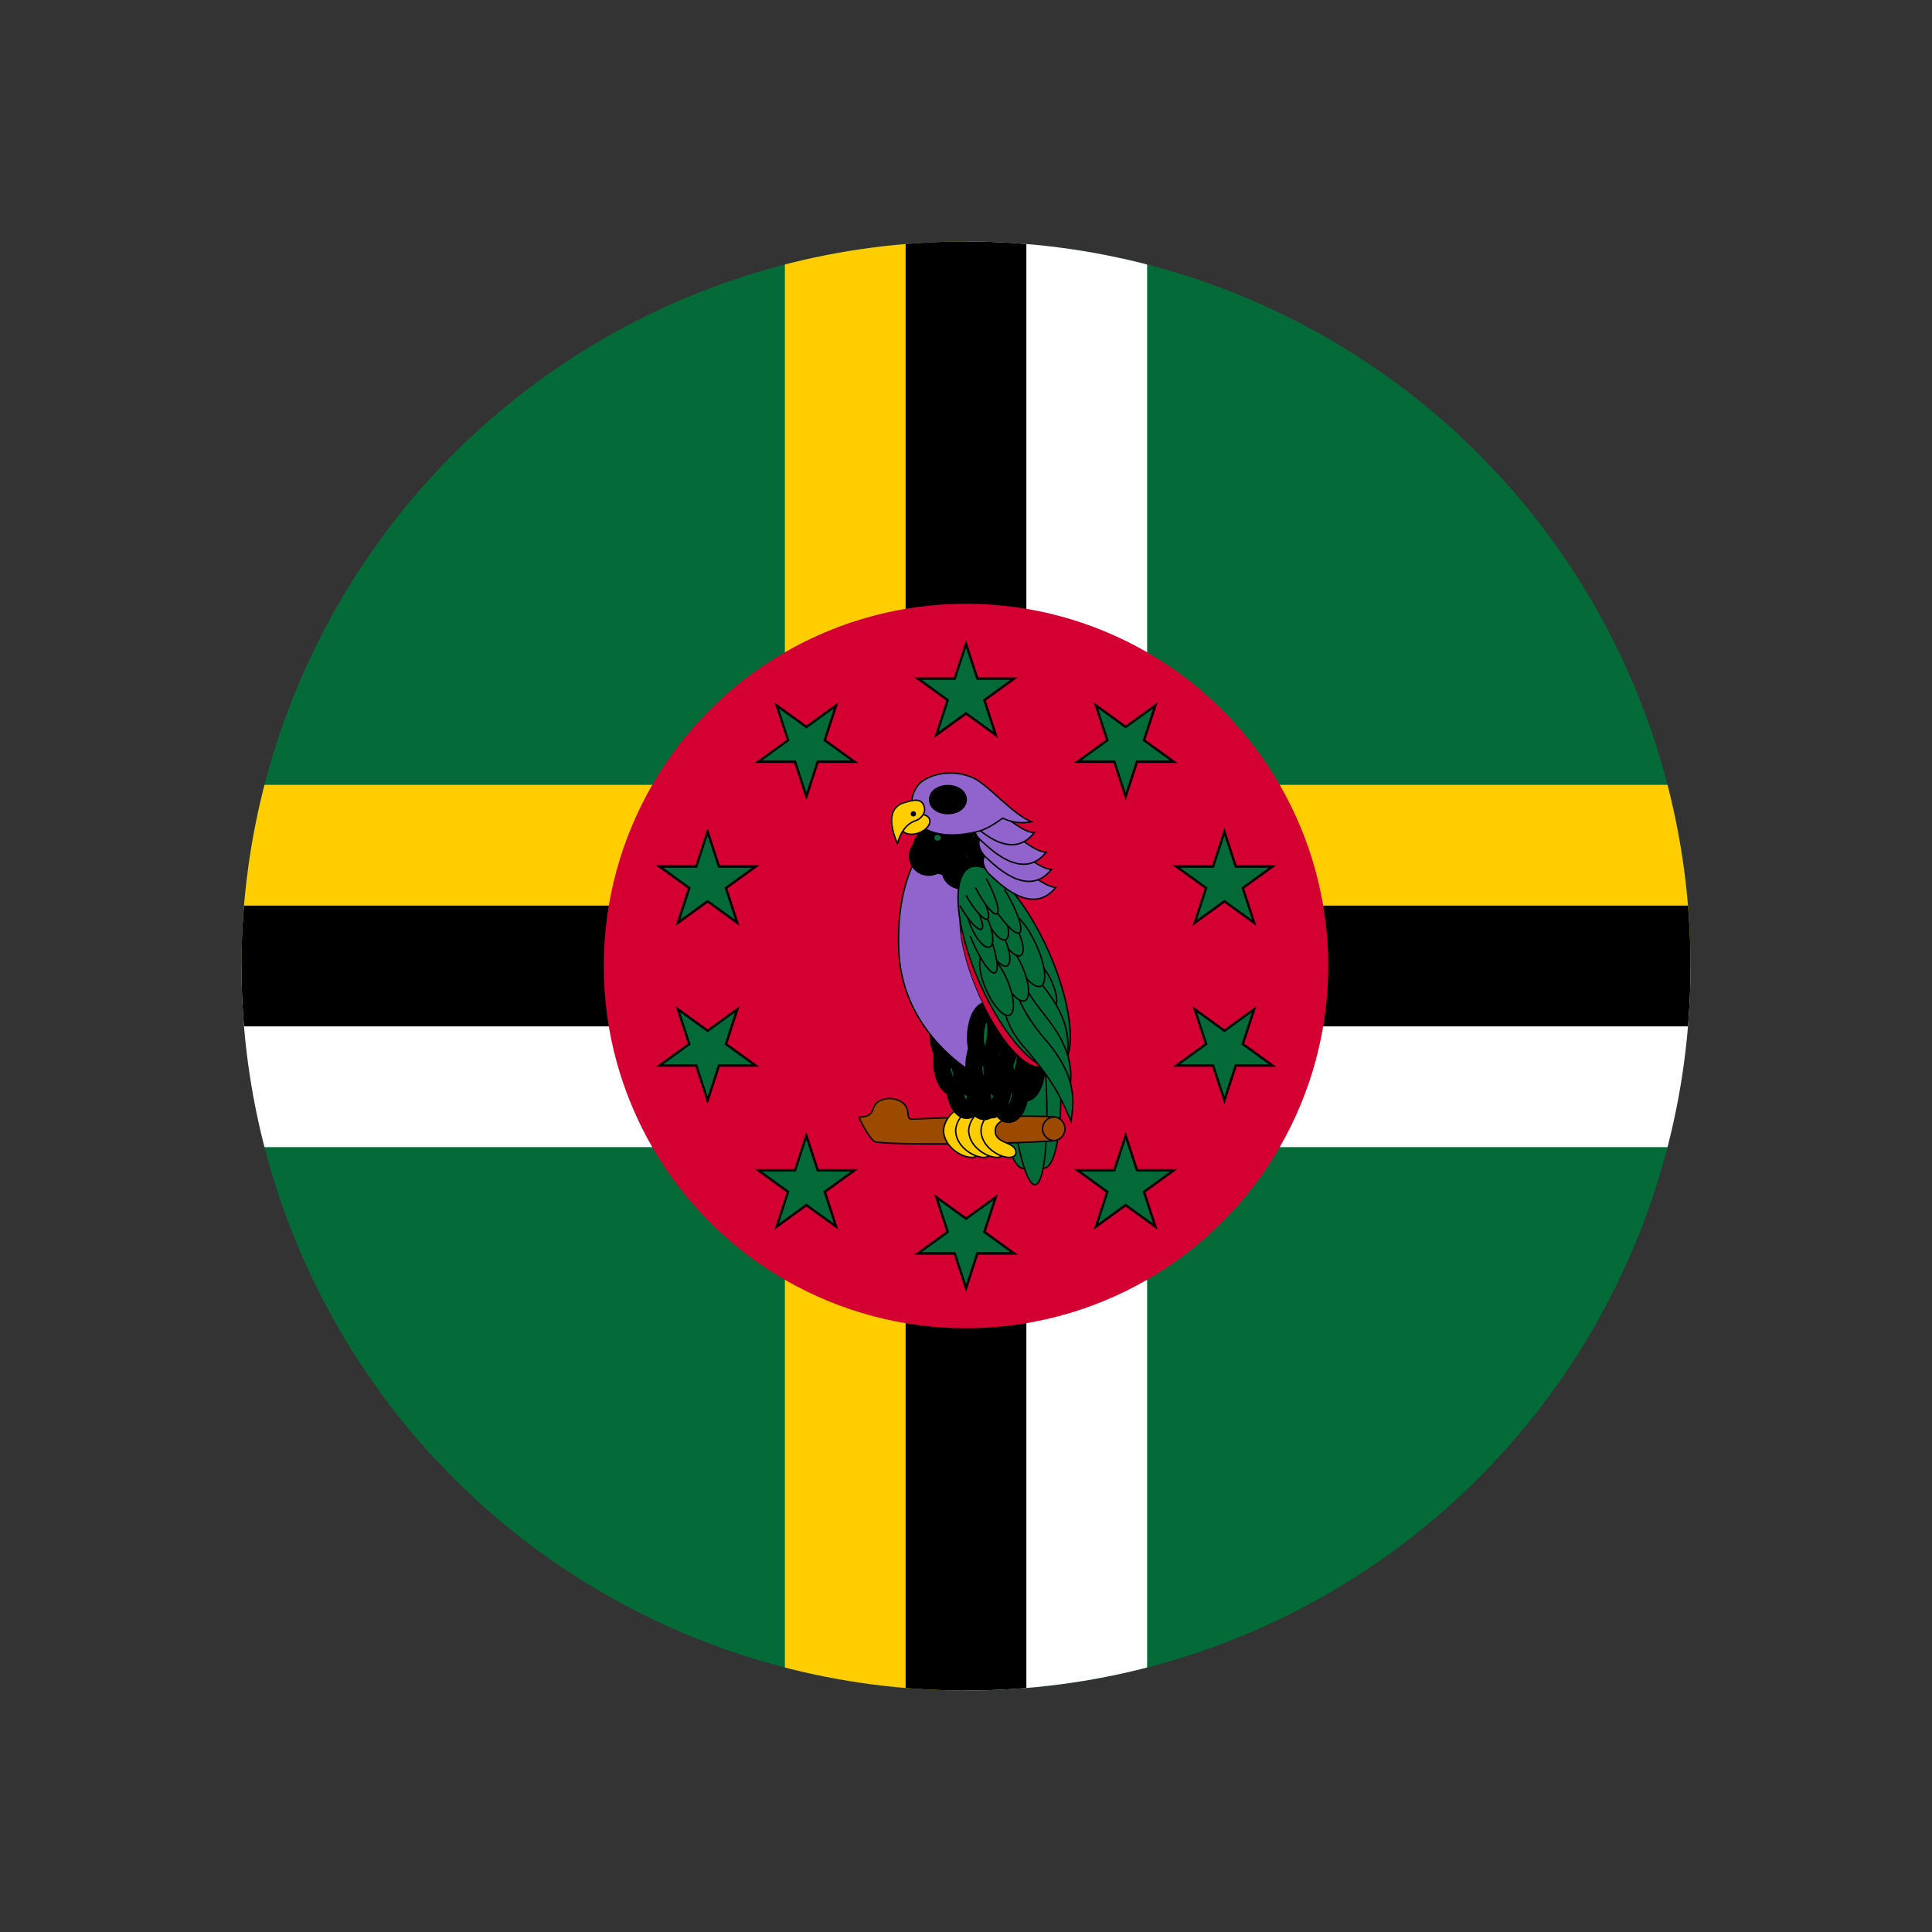 <svg viewBox="0 0 800 800" version="1.1" xmlns:xlink="http://www.w3.org/1999/xlink" xmlns="http://www.w3.org/2000/svg" id="Layer_1">
  
  <rect x="0" y="0" width="800" height="800" fill="#333333" stroke="none"/>
  
  <defs>
    <style>
      .st0, .st1 {
        fill: none;
      }

      .st1, .st2, .st3, .st4, .st5, .st6, .st7, .st8, .st9, .st10, .st11, .st12, .st13, .st14, .st15, .st16, .st17, .st18, .st19, .st20 {
        stroke: #000;
      }

      .st1, .st3, .st7, .st14, .st16, .st18 {
        stroke-width: .6px;
      }

      .st1, .st3, .st7, .st14, .st16, .st18, .st20 {
        stroke-miterlimit: 10;
      }

      .st1, .st17, .st18, .st19 {
        stroke-linecap: round;
      }

      .st21, .st2, .st4 {
        fill: #d50032;
      }

      .st2 {
        stroke-miterlimit: 10;
        stroke-width: .3px;
      }

      .st3 {
        fill: #9c4a00;
      }

      .st4, .st13 {
        stroke-width: 7px;
      }

      .st5 {
        stroke-miterlimit: 10;
        stroke-width: .6px;
      }

      .st5, .st6, .st7, .st8, .st9, .st10, .st11, .st12, .st13, .st22, .st17, .st18, .st19, .st20 {
        fill: #046a38;
      }

      .st6, .st17 {
        stroke-miterlimit: 10;
        stroke-width: .6px;
      }

      .st8, .st19 {
        stroke-miterlimit: 10;
        stroke-width: .6px;
      }

      .st9 {
        stroke-miterlimit: 10;
        stroke-width: .6px;
      }

      .st10 {
        stroke-miterlimit: 10;
        stroke-width: .6px;
      }

      .st11 {
        stroke-miterlimit: 10;
        stroke-width: .6px;
      }

      .st12 {
        stroke-miterlimit: 10;
        stroke-width: .6px;
      }

      .st14 {
        fill: #9063cd;
      }

      .st23 {
        fill: #fff;
      }

      .st15 {
        stroke-miterlimit: 10;
        stroke-width: .6px;
      }

      .st15, .st16, .st24 {
        fill: #ffcd00;
      }

      .st25 {
        clip-path: url(#clippath);
      }
    </style>
    <clipPath id="clippath">
      <circle r="300" cy="400" cx="400" class="st0"></circle>
    </clipPath>
  </defs>
  <g class="st25">
    <g>
      <g>
        <path d="M-200,100H1000v600H-200V100Z" class="st22"></path>
        <path d="M-200,325H1000v75H-200v-75ZM325,100h75v600h-75V100Z" class="st24"></path>
        <path d="M-200,400H1000v75H-200v-75ZM400,100h75v600h-75V100Z" class="st23"></path>
        <path d="M-200,375H1000v50H-200v-50ZM375,100h50v600h-50V100Z"></path>
        <circle r="150" cy="400" cx="400" class="st21"></circle>
      </g>
      <g id="c">
        <g id="b">
          <path d="M400,266.6l4.7,14.4h15.2l-12.3,8.9,4.7,14.4-12.3-8.9-12.3,8.9,4.7-14.4-12.3-8.9h15.2l4.7-14.4h0Z" class="st20" id="a"></path>
          <path d="M478.4,292.1l-4.7,14.4,12.3,8.9h-15.2l-4.7,14.4-4.7-14.4h-15.2l12.3-8.9-4.7-14.4,12.3,8.9,12.3-8.9h0Z" class="st20" id="a1"></path>
        </g>
        <path d="M526.9,358.8l-12.3,8.9,4.7,14.4-12.3-8.9-12.3,8.9,4.7-14.4-12.3-8.9h15.2l4.7-14.4,4.7,14.4h15.2,0Z" class="st20" id="a2"></path>
        <g id="b1">
          <path d="M526.9,441.2h-15.2l-4.7,14.4-4.7-14.4h-15.2l12.3-8.9-4.7-14.4,12.3,8.9,12.3-8.9-4.7,14.4,12.3,8.9h0Z" class="st20" id="a3"></path>
          <path d="M478.4,507.9l-12.3-8.9-12.3,8.9,4.7-14.4-12.3-8.9h15.2l4.7-14.4,4.7,14.4h15.2l-12.3,8.9,4.7,14.4h0Z" class="st20" id="a4"></path>
        </g>
      </g>
      <g id="c1">
        <g id="b2">
          <path d="M400,533.4l-4.7-14.4h-15.2l12.3-8.9-4.7-14.4,12.3,8.9,12.3-8.9-4.7,14.4,12.3,8.9h-15.2l-4.7,14.4h0Z" class="st20" id="a5"></path>
          <path d="M321.6,507.9l4.7-14.4-12.3-8.9h15.2l4.7-14.4,4.7,14.4h15.2l-12.3,8.9,4.7,14.4-12.3-8.9-12.3,8.9h0Z" class="st20" id="a6"></path>
        </g>
        <path d="M273.1,441.2l12.3-8.9-4.7-14.4,12.3,8.9,12.3-8.9-4.7,14.4,12.3,8.9h-15.2l-4.7,14.4-4.7-14.4h-15.2,0Z" class="st20" id="a7"></path>
        <g id="b3">
          <path d="M273.1,358.8h15.2l4.7-14.4,4.7,14.4h15.2l-12.3,8.9,4.7,14.4-12.3-8.9-12.3,8.9,4.7-14.4-12.3-8.9h0Z" class="st20" id="a8"></path>
          <path d="M321.6,292.1l12.3,8.9,12.3-8.9-4.7,14.4,12.3,8.9h-15.2l-4.7,14.4-4.7-14.4h-15.2l12.3-8.9-4.7-14.4h0Z" class="st20" id="a9"></path>
        </g>
      </g>
      <g>
        <ellipse transform="translate(-29.6 30.4) rotate(-4)" ry="44.2" rx="9" cy="439.7" cx="420.6" class="st9"></ellipse>
        <ellipse transform="translate(-29.6 31) rotate(-4)" ry="44.2" rx="9.5" cy="439.6" cx="429.3" class="st9"></ellipse>
        <ellipse transform="translate(-29.8 30.7) rotate(-4)" ry="48.8" rx="7.6" cy="441.9" cx="425.2" class="st9"></ellipse>
      </g>
      <path d="M436.6,472.3c-13.4,1.4-72.1,2.1-74.6.3s-6.3-9.6-6.3-10c7.7-.3,4.3-4.4,8.3-6.6,3.8-2.3,9.3-.8,11,1.9,1.7,2.8.3,5.4,2.4,5.5,2.2,0,43.8-2,59.2-.9,2.5.2,4.4,2.4,4.4,4.9s-1.9,4.7-4.4,4.9h0Z" class="st3"></path>
      <path d="M396.6,468.2c0,5.8,8.4,4.2,8.6,9-.3,5.1-14.3.3-14.5-9.1.6-9.3,14.3-13.9,14.5-8.6.2,4.4-8.4,2.9-8.6,8.7Z" class="st16" id="d"></path>
      <path d="M401.6,468.2c0,5.8,8.4,4.2,8.6,9-.3,5.1-14.3.3-14.5-9.1.6-9.3,14.3-13.9,14.5-8.6.2,4.4-8.4,2.9-8.6,8.7Z" class="st16" id="d1"></path>
      <path d="M407,468.2c0,5.8,8.4,4.2,8.6,9-.3,5.1-14.3.3-14.5-9.1.6-9.3,14.3-13.9,14.5-8.6.2,4.4-8.4,2.9-8.6,8.7Z" class="st16" id="d2"></path>
      <path d="M412.1,468.2c0,5.8,8.4,4.2,8.6,9-.3,5.1-14.3.3-14.5-9.1.6-9.3,14.3-13.9,14.5-8.6.2,4.4-8.4,2.9-8.6,8.7Z" class="st16" id="d3"></path>
      <g>
        <g>
          <path d="M409.9,445c1.8,4.2,1.8,10.2.2,13.4-1.7,3.2-4.5,2.4-6.3-1.8s-1.8-10.2-.2-13.4c1.7-3.2,4.5-2.4,6.3,1.8Z" class="st13"></path>
          <path d="M402.6,444.5c1.8,4.2,1.8,10.2.2,13.4s-4.5,2.4-6.3-1.8-1.8-10.2-.2-13.4,4.5-2.4,6.3,1.8Z" class="st13"></path>
          <path d="M397.3,435c1.8,4.2,1.8,10.2.2,13.4s-4.5,2.4-6.3-1.8-1.8-10.2-.2-13.4,4.5-2.4,6.3,1.8Z" class="st13"></path>
        </g>
        <path d="M405.3,436.5c1.3,5.4.7,11.5-1.3,13.6s-4.6-.5-5.9-5.9-.7-11.5,1.3-13.6,4.6.5,5.9,5.9Z" class="st13"></path>
        <g>
          <path d="M402.6,427.6c1.4,4.8,1.1,10.8-.8,13.3s-4.6.7-6-4.2-1.1-10.8.8-13.3,4.6-.7,6,4.2Z" class="st13"></path>
          <path d="M396,424.6c1.4,4.8,1.1,10.8-.8,13.3s-4.6.7-6-4.2-1.1-10.8.8-13.3,4.6-.7,6,4.2Z" class="st13"></path>
        </g>
      </g>
      <path d="M385.2,347.3s-14.7,12.7-13,47.1c1.8,34.7,32.4,50.9,32.4,50.9h4.8v-98h-24.3,0Z" class="st14"></path>
      <g>
        <g>
          <path d="M421.4,444.2c1.7,3.1,1.7,9.1,0,13.4s-4.5,5.2-6.3,2.1-1.7-9.1,0-13.4,4.5-5.2,6.3-2.1Z" class="st13"></path>
          <path d="M414.3,442.3c1.7,3.1,1.7,9.1,0,13.4s-4.5,5.2-6.3,2.1-1.7-9.1,0-13.4,4.5-5.2,6.3-2.1Z" class="st13"></path>
          <path d="M410.8,432.2c1.7,3.1,1.7,9.1,0,13.4s-4.5,5.2-6.3,2.1c-1.7-3.1-1.7-9.1,0-13.4s4.5-5.2,6.3-2.1Z" class="st13"></path>
        </g>
        <path d="M417.2,430.7c2.1,2,2.8,8,1.6,13.5s-3.8,8.4-5.9,6.4-2.8-8-1.6-13.5,3.8-8.4,5.9-6.4Z" class="st13"></path>
        <g>
          <path d="M427.6,433.8c1.9,2.4,2.4,8.3,1.1,13.2s-4,7.1-5.9,4.7-2.4-8.3-1.1-13.2,4-7.1,5.9-4.7Z" class="st13"></path>
          <path d="M422.7,429.3c1.9,2.4,2.4,8.3,1.1,13.2s-4,7.1-5.9,4.7-2.4-8.3-1.1-13.2,4-7.1,5.9-4.7Z" class="st13"></path>
          <path d="M416.5,423.2c1.9,2.4,2.4,8.3,1.1,13.2s-4,7.1-5.9,4.7-2.4-8.3-1.1-13.2,4-7.1,5.9-4.7Z" class="st13"></path>
          <path d="M410.5,419.2c1.9,2.4,2.4,8.3,1.1,13.2s-4,7.1-5.9,4.7-2.4-8.3-1.1-13.2,4-7.1,5.9-4.7Z" class="st13"></path>
        </g>
      </g>
      <ellipse transform="translate(-127.5 199.7) rotate(-23.5)" ry="38" rx="12.3" cy="406.4" cx="416.3" class="st2"></ellipse>
      <g>
        <ellipse ry="4.5" rx="5.1" cy="359" cx="405.8" class="st13"></ellipse>
        <ellipse ry="4.5" rx="5.1" cy="353.4" cx="405.2" class="st13"></ellipse>
        <ellipse ry="4.7" rx="4.8" cy="360.1" cx="398.1" class="st13"></ellipse>
        <ellipse ry="4.7" rx="4.8" cy="354" cx="399.6" class="st13"></ellipse>
        <ellipse ry="4.7" rx="5.4" cy="354.2" cx="391.7" class="st13"></ellipse>
        <ellipse ry="4.5" rx="5.1" cy="346.3" cx="401.6" class="st13"></ellipse>
        <ellipse ry="4.7" rx="4.8" cy="347.2" cx="394.8" class="st13"></ellipse>
        <ellipse ry="4.7" rx="4.8" cy="354.5" cx="384.6" class="st13"></ellipse>
        <ellipse ry="4.7" rx="4.8" cy="350.9" cx="386.2" class="st13"></ellipse>
        <ellipse ry="4.7" rx="4.8" cy="346.9" cx="388.2" class="st13"></ellipse>
      </g>
      <g>
        <ellipse transform="translate(-125.9 203.5) rotate(-23.8)" ry="45.3" rx="15.7" cy="400.6" cx="419.9" class="st11"></ellipse>
        <ellipse transform="translate(-127.8 209.4) rotate(-23.8)" ry="9.5" rx="3" cy="407.8" cx="432.9" class="st11"></ellipse>
      </g>
      <path d="M431.5,407.8c12.8,15.6,11.2,25.5,9.8,33.8l-18.1-19.4v-19.5l8.3,5.1Z" class="st7"></path>
      <path d="M432.6,420.4c12.8,15.6,11.3,25.5,9.9,33.8l-24.6-38.1v-25.6c1.9,5,1.9,14.3,14.7,29.8h0Z" class="st7"></path>
      <path d="M433,430.6c13.1,15.3,11.7,25.3,10.5,33.7-4.2-9.6-6.5-15.7-19.7-31-13.1-15.3-6.9-26.4-6.2-32.2,2.1,4.9,2.3,14.2,15.3,29.5h.1Z" class="st7"></path>
      <ellipse transform="translate(-126.4 216) rotate(-25)" ry="16.8" rx="5.5" cy="393.1" cx="423.9" class="st10"></ellipse>
      <ellipse transform="translate(-128.3 207.9) rotate(-24.3)" ry="13.8" rx="4.8" cy="401.8" cx="418.8" class="st5"></ellipse>
      <ellipse transform="translate(-127.3 195.5) rotate(-23.2)" ry="13.8" rx="4.8" cy="407.7" cx="412.7" class="st8"></ellipse>
      <ellipse transform="translate(-132.5 241.3) rotate(-28)" ry="10.6" rx="3.8" cy="386.3" cx="417.7" class="st12"></ellipse>
      <ellipse transform="translate(-124.4 205.3) rotate(-24.4)" ry="10.6" rx="3.8" cy="390.3" cx="412.6" class="st6"></ellipse>
      <g>
        <path d="M436.6,462.5c-2.7,0-4.9,2.2-4.9,4.9s2.2,4.9,4.9,4.9h0" class="st1"></path>
        <path d="M401.8,387.8c3.8,9.3,8.4,16,10.3,15,1.9-1,.3-9.3-3.4-18.6" class="st18"></path>
        <ellipse transform="translate(-119.9 204.1) rotate(-24.4)" ry="10.6" rx="3.8" cy="379.4" cx="412" class="st17"></ellipse>
        <ellipse transform="translate(-117.8 190.7) rotate(-23.2)" ry="10.6" rx="3.8" cy="382.4" cx="405.6" class="st19"></ellipse>
        <path d="M397.5,375.1c3.7,6.3,7.7,10.6,9,9.6s-.8-6.8-4.5-13" class="st18"></path>
        <path d="M400.1,370.9c3.3,5.8,7.2,10.2,8.7,9.7s0-5.6-3.3-11.5h0M409.8,373.1c5.1,8.5,10.7,14.4,12.4,13.1s-1-9.3-6.2-17.8" class="st18"></path>
        <path d="M404,367.7c3.4,6.6,7.3,11.4,8.8,10.7,1.4-.7-.2-6.5-3.6-13.1-.2-.4-.5-.9-.7-1.3" class="st18"></path>
      </g>
      <g>
        <path d="M408.1,353.9c-2.4,2.5,0,7,2.3,8.8,2.6,2.2,16.8,17.3,26.8,4.7-8-.2-23-19-29-13.5h0Z" class="st14" id="e"></path>
        <path d="M406.3,346.5c-2.4,2.5,0,7,2.3,8.8,2.6,2.2,16.8,17.3,26.8,4.7-8-.2-23-19-29-13.5h0Z" class="st14" id="e1"></path>
        <path d="M404.1,339.4c-2.4,2.5,0,7,2.3,8.8,2.6,2.2,16.8,17.3,26.8,4.7-8-.2-23-19-29-13.5h0Z" class="st14" id="e2"></path>
        <path d="M399.2,331.3c-2.4,2.5,0,7,2.3,8.8,2.6,2.2,16.8,17.3,26.8,4.7-8-.2-23-19-29-13.5h0Z" class="st14" id="e3"></path>
        <path d="M381.7,323.6c5.1-3.8,14.4-4.9,21.7-1.3,6.1,3,16.2,15.1,23.8,18-5.3.9-8.6,0-12-1.5-6.8,4.8-9.2,5.6-16,6.6-9.6,1.3-17.5-1.2-20.3-6.1-2.8-4.8-1.6-12.3,2.9-15.8h-.1Z" class="st14"></path>
      </g>
      <g>
        <ellipse ry="2.6" rx="4.4" cy="331.1" cx="392.5" class="st4"></ellipse>
        <ellipse ry="1.3" rx="1.5" cy="330.9" cx="392.3"></ellipse>
      </g>
      <g>
        <ellipse transform="translate(-95.2 153.6) rotate(-20.4)" ry="3.8" rx="6.1" cy="341.3" cx="379.2" class="st15"></ellipse>
        <path d="M382.8,334.5c.4,1.9-1,4.6-4.2,5.5-3.2,1.3-5.6,4.3-7,9.3-4.8-11.2-1.8-15.9,3.4-17.1,4.4-1.4,7.1-1.3,7.8,2.3Z" class="st16"></path>
      </g>
      <circle r="1.1" cy="337" cx="378.2"></circle>
    </g>
  </g>
</svg>